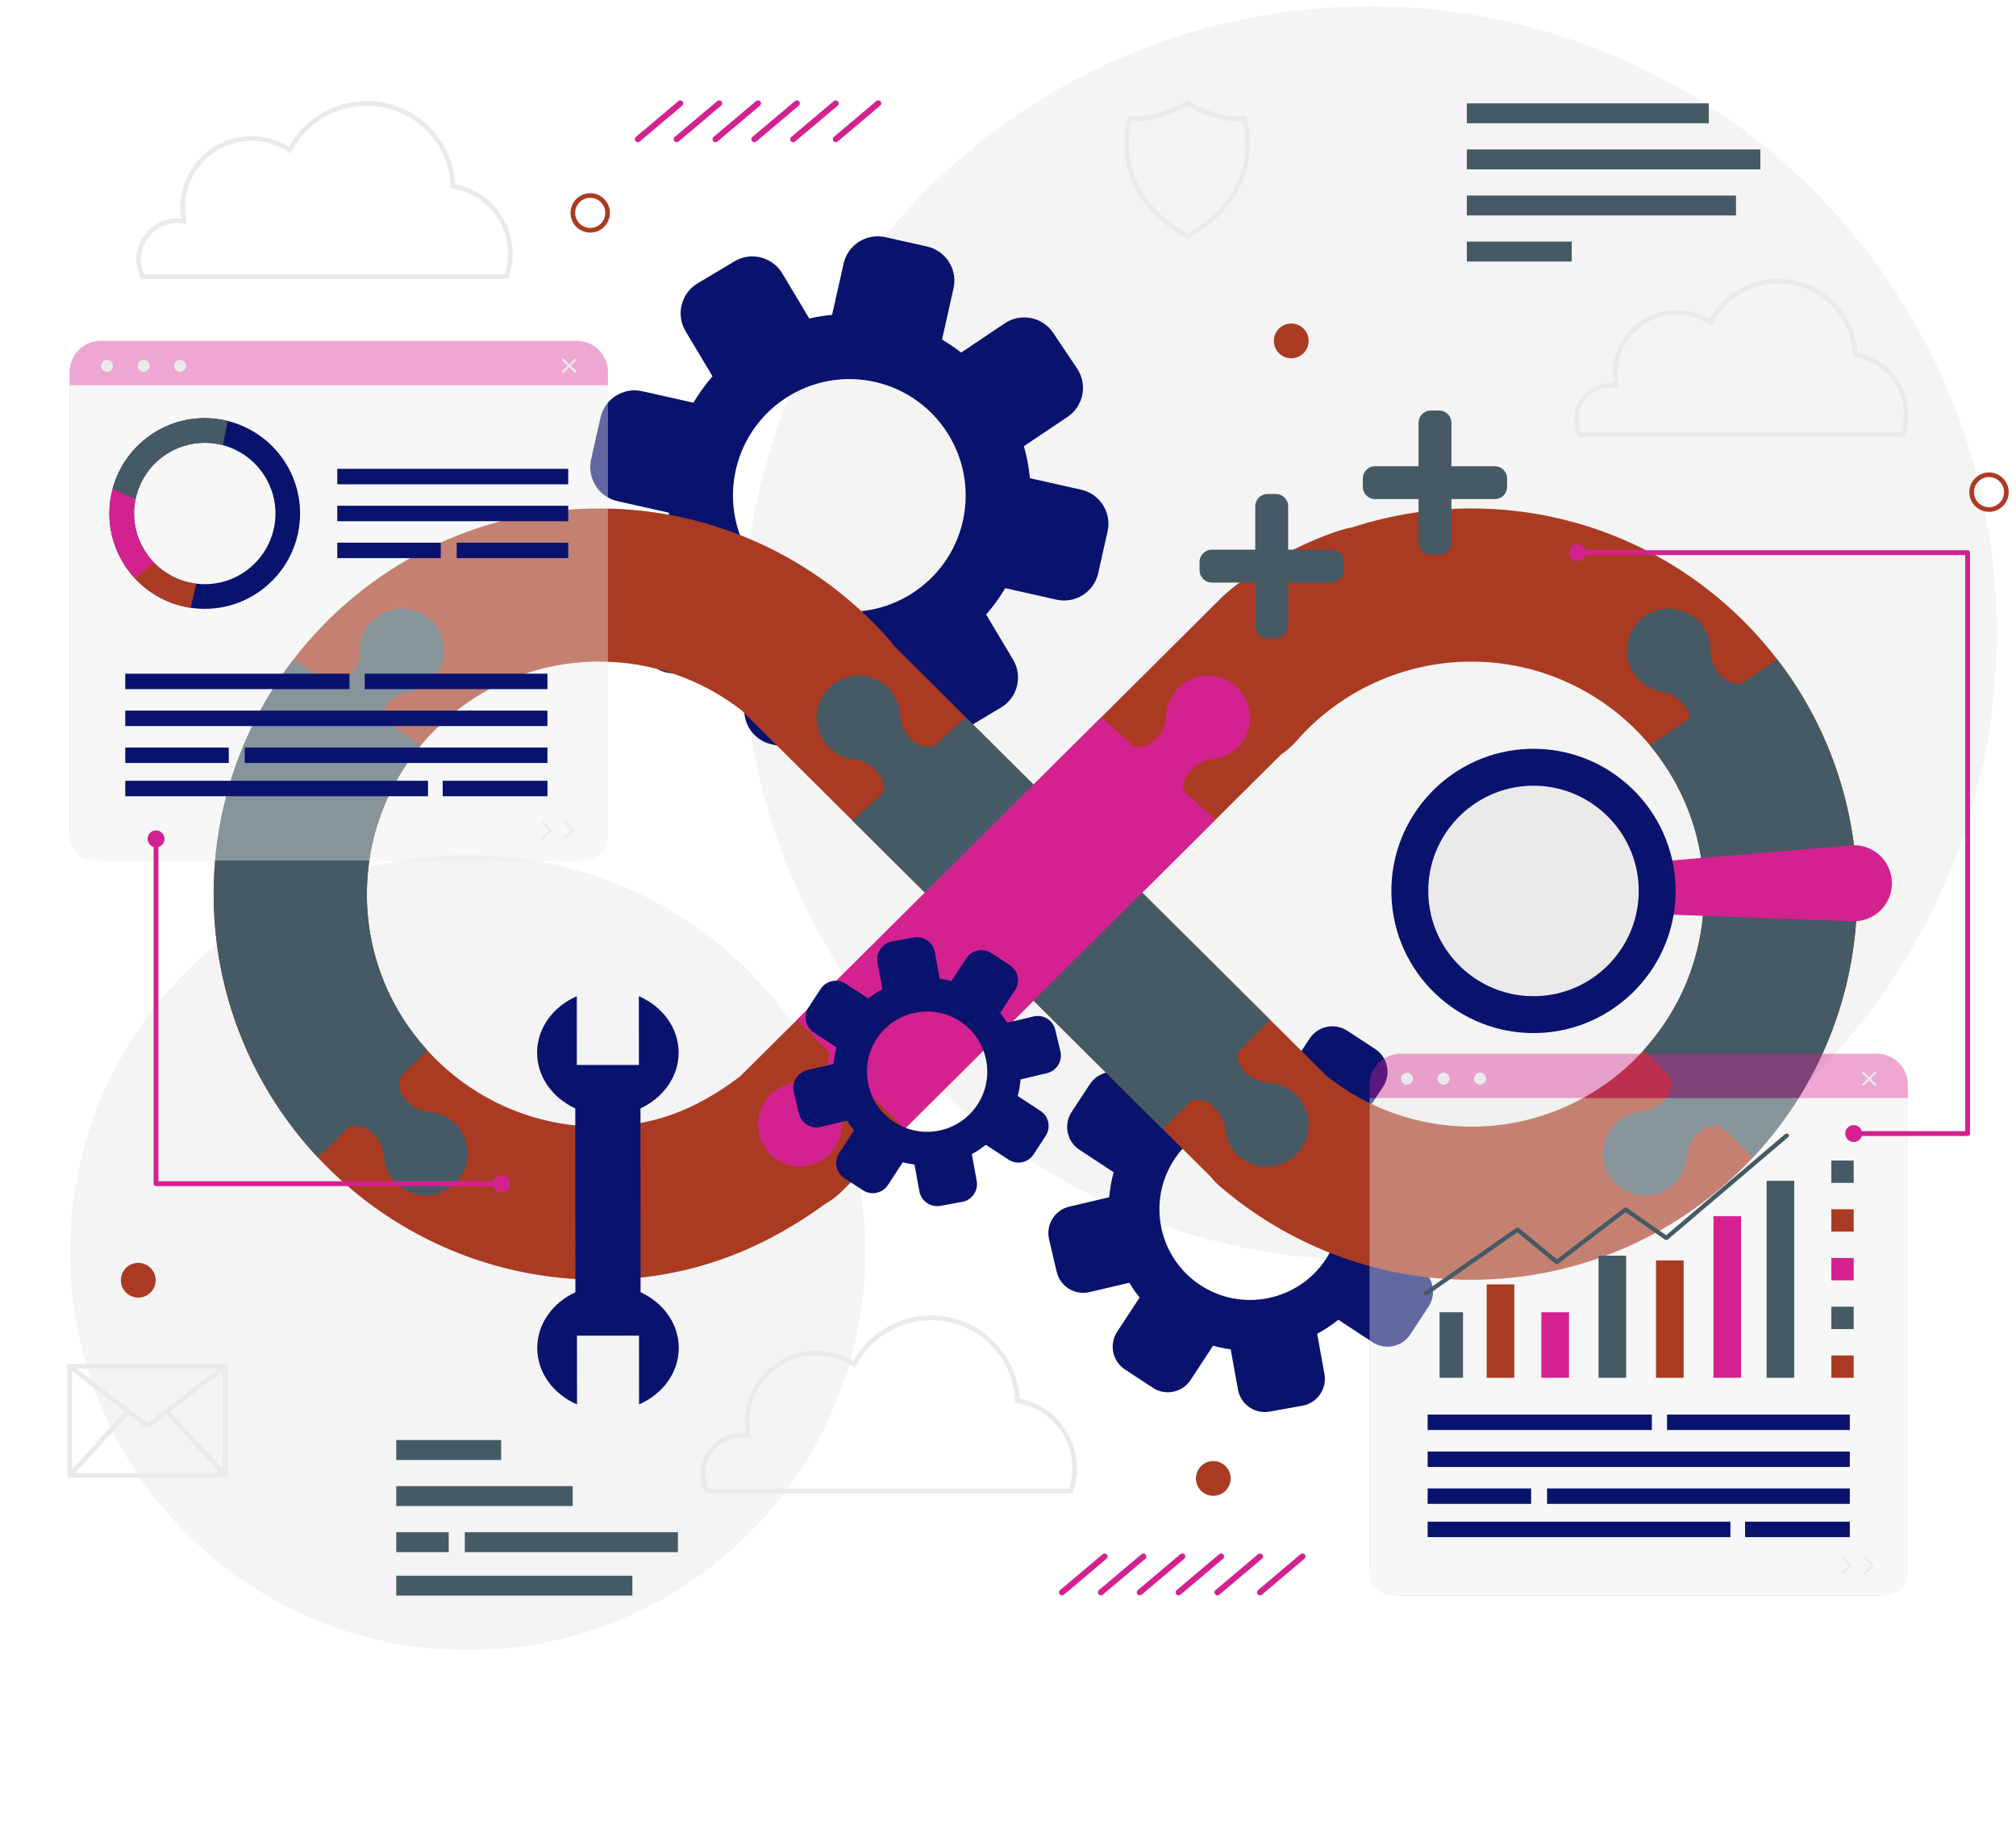 <svg width="269" height="243" viewBox="0 0 269 243" fill="none" xmlns="http://www.w3.org/2000/svg">
<g opacity="0.5">
<path d="M99.912 204.615C120.631 183.897 120.631 150.306 99.912 129.588C79.194 108.87 45.603 108.87 24.885 129.588C4.167 150.306 4.167 183.897 24.885 204.615C45.603 225.334 79.194 225.334 99.912 204.615Z" fill="#EAEAEA"/>
<path d="M182.773 168.166C228.978 168.166 266.434 130.71 266.434 84.505C266.434 38.301 228.978 0.844 182.773 0.844C136.569 0.844 99.112 38.301 99.112 84.505C99.112 130.71 136.569 168.166 182.773 168.166Z" fill="#EAEAEA"/>
</g>
<path d="M144.259 65.335L137.423 63.801C137.283 62.346 137.016 60.916 136.623 59.53L142.442 55.627C144.58 54.193 145.151 51.296 143.717 49.158L140.535 44.415C139.101 42.276 136.204 41.705 134.066 43.139L128.247 47.042C127.441 46.41 126.59 45.829 125.7 45.298L127.234 38.462C127.797 35.949 126.217 33.455 123.705 32.892L118.132 31.642C115.62 31.078 113.126 32.658 112.562 35.171L111.028 42.007C109.997 42.107 108.979 42.268 107.981 42.496L104.387 36.481C103.067 34.271 100.203 33.549 97.993 34.871L93.09 37.8C90.88 39.121 90.159 41.984 91.48 44.194L95.073 50.209C94.126 51.294 93.274 52.473 92.526 53.729L85.69 52.195C83.177 51.632 80.683 53.211 80.12 55.724L78.87 61.297C78.306 63.81 79.886 66.304 82.398 66.867L89.234 68.401C89.374 69.856 89.641 71.286 90.034 72.672L84.216 76.575C82.077 78.009 81.506 80.906 82.94 83.044L86.121 87.788C87.556 89.926 90.453 90.497 92.591 89.063L98.41 85.16C99.216 85.793 100.067 86.374 100.956 86.904L99.422 93.74C98.859 96.253 100.439 98.747 102.952 99.311L108.524 100.561C111.037 101.124 113.531 99.544 114.095 97.031L115.628 90.195C116.659 90.096 117.677 89.934 118.676 89.706L122.269 95.721C123.59 97.931 126.453 98.653 128.664 97.332L133.566 94.402C135.777 93.082 136.498 90.218 135.177 88.008L131.583 81.993C132.531 80.908 133.382 79.729 134.13 78.473L140.966 80.007C143.479 80.571 145.973 78.991 146.537 76.478L147.787 70.905C148.352 68.392 146.772 65.898 144.259 65.335ZM109.93 81.25C101.576 79.376 96.305 71.056 98.179 62.703C100.053 54.349 108.373 49.078 116.727 50.952C125.08 52.826 130.352 61.146 128.478 69.5C126.604 77.853 118.284 83.124 109.93 81.25Z" fill="#09136E"/>
<path d="M189.579 169.283L185.013 166.286C185.311 165.185 185.51 164.07 185.604 162.95L190.921 161.702C192.875 161.243 194.088 159.287 193.629 157.333L192.611 152.999C192.152 151.044 190.196 149.832 188.242 150.291L182.925 151.539C182.511 150.856 182.049 150.199 181.546 149.568L184.544 145.002C185.645 143.324 185.178 141.07 183.5 139.968L179.778 137.525C178.1 136.424 175.846 136.891 174.744 138.569L171.747 143.135C170.968 142.924 170.18 142.762 169.39 142.654L168.421 137.278C168.065 135.302 166.174 133.99 164.198 134.346L159.817 135.136C157.841 135.492 156.528 137.383 156.885 139.359L157.854 144.734C156.865 145.265 155.92 145.892 155.029 146.602L150.463 143.604C148.785 142.503 146.532 142.97 145.43 144.648L142.986 148.37C141.885 150.048 142.352 152.302 144.03 153.404L148.596 156.401C148.298 157.502 148.1 158.617 148.006 159.737L142.689 160.985C140.734 161.444 139.522 163.4 139.98 165.354L140.998 169.689C141.456 171.643 143.413 172.856 145.367 172.397L150.684 171.148C151.098 171.831 151.559 172.489 152.063 173.12L149.065 177.686C147.963 179.364 148.431 181.618 150.109 182.719L153.831 185.162C155.509 186.264 157.762 185.797 158.864 184.119L161.862 179.553C162.641 179.764 163.428 179.926 164.219 180.034L165.189 185.409C165.545 187.385 167.435 188.698 169.411 188.341L173.793 187.551C175.768 187.195 177.081 185.304 176.724 183.328L175.755 177.953C176.745 177.422 177.69 176.795 178.581 176.085L183.146 179.083C184.824 180.184 187.078 179.717 188.18 178.039L190.623 174.317C191.724 172.638 191.257 170.385 189.579 169.283ZM160.162 171.46C154.582 167.798 153.023 160.279 156.686 154.701C160.348 149.121 167.867 147.562 173.446 151.225C179.026 154.887 180.585 162.406 176.922 167.984C173.259 173.564 165.741 175.123 160.162 171.46Z" fill="#09136E"/>
<path d="M237.059 87.864C227.644 75.684 212.89 67.837 196.336 67.837C190.851 67.837 185.463 68.715 180.356 70.384C180.35 70.384 180.347 70.384 180.341 70.384C179.21 70.507 175.436 71.815 171.662 73.804C168.08 75.684 164.496 78.205 162.916 79.813L146.948 95.699L137.91 104.685L128.855 95.685L119.346 86.224C119.159 85.965 118.962 85.71 118.748 85.464C116.742 83.168 114.552 81.076 112.214 79.196C112.148 79.141 112.081 79.088 112.014 79.035C102.972 71.839 91.704 67.837 79.972 67.837C63.362 67.837 48.566 75.743 39.156 87.985C32.493 96.664 28.51 107.528 28.51 119.299C28.51 132.877 33.812 145.236 42.424 154.445C51.825 164.477 65.177 170.753 79.972 170.753C90.905 170.753 100.761 167.436 110.093 160.639C110.865 160.2 111.598 159.665 112.261 159.011L120.735 150.591L137.912 133.51L155.19 150.687L161.54 157.003C161.925 157.479 162.352 157.931 162.834 158.343C163.042 158.523 163.26 158.691 163.471 158.867C163.601 158.978 163.731 159.088 163.866 159.191C173.012 166.646 184.493 170.755 196.335 170.755C211.131 170.755 224.483 164.474 233.884 154.447C242.508 145.237 247.794 132.88 247.794 119.297C247.795 107.469 243.789 96.557 237.059 87.864ZM106.362 136.053L98.706 143.66C98.688 143.673 98.668 143.684 98.65 143.697C92.575 148.276 86.82 150.318 79.972 150.318C71.319 150.318 63.471 146.747 57.841 141.008C57.564 140.723 57.287 140.437 57.026 140.143C52.17 134.816 49.154 127.809 48.961 120.087C48.952 119.827 48.952 119.566 48.952 119.297C48.952 118.752 48.968 118.222 48.994 117.71C49.338 110.778 51.977 104.443 56.161 99.435C56.733 98.755 57.329 98.099 57.951 97.469C63.571 91.79 71.361 88.269 79.972 88.269C86.89 88.269 93.551 90.592 98.946 94.764L113.76 109.499L123.415 119.097L106.362 136.053ZM218.325 141.163C212.698 146.817 204.919 150.318 196.336 150.318C189.283 150.318 182.455 147.907 176.973 143.518L169.469 136.053L152.408 119.095L162.194 109.363L170.945 100.661C171.672 100.172 172.354 99.592 172.957 98.9C178.857 92.143 187.385 88.273 196.336 88.273C204.961 88.273 212.781 91.815 218.408 97.51C223.939 103.123 227.359 110.808 227.359 119.296C227.359 127.824 223.912 135.549 218.325 141.163Z" fill="#AA3B22"/>
<path d="M60.802 150.006C59.754 148.936 58.382 148.381 56.995 148.335C56.812 148.298 56.61 148.278 56.535 148.256C56.216 148.163 55.907 148.038 55.611 147.886C55.008 147.575 54.465 147.147 54.028 146.628C53.249 145.704 53.295 144.99 53.306 143.787L57.026 140.143C52.17 134.817 49.154 127.809 48.961 120.088C48.952 119.827 48.952 119.566 48.952 119.298C48.952 118.752 48.969 118.223 48.995 117.71C49.339 110.779 51.977 104.443 56.161 99.436L50.871 95.873C50.892 95.334 51.025 94.852 51.437 94.277C51.832 93.725 52.34 93.256 52.916 92.899C53.199 92.724 53.498 92.576 53.81 92.458C53.882 92.43 54.082 92.394 54.261 92.343C55.64 92.188 56.965 91.527 57.926 90.379C59.909 88.01 59.596 84.481 57.226 82.497C54.857 80.514 51.327 80.827 49.344 83.197C48.412 84.311 47.993 85.681 48.051 87.026C48.017 87.233 48.022 87.509 48.004 87.6C47.943 87.926 47.85 88.247 47.727 88.556C47.477 89.187 47.105 89.769 46.632 90.256C45.818 91.092 45.12 91.144 43.996 91.244L39.155 87.983C32.492 96.663 28.509 107.526 28.509 119.298C28.509 132.875 33.811 145.235 42.423 154.443L46.722 150.233C47.928 150.247 48.642 150.214 49.552 151.013C50.061 151.461 50.478 152.013 50.777 152.621C50.923 152.92 51.041 153.232 51.128 153.553C51.152 153.643 51.169 153.918 51.219 154.121C51.267 155.466 51.791 156.799 52.808 157.837C54.971 160.044 58.514 160.08 60.72 157.917C62.928 155.755 62.965 152.213 60.802 150.006Z" fill="#455A64"/>
<path d="M247.795 119.298C247.795 107.527 243.812 96.663 237.15 87.983L232.309 91.244C231.185 91.144 230.487 91.092 229.674 90.256C229.201 89.769 228.828 89.187 228.578 88.556C228.456 88.247 228.362 87.926 228.301 87.6C228.284 87.509 228.288 87.232 228.255 87.026C228.312 85.681 227.894 84.311 226.962 83.197C224.978 80.828 221.45 80.514 219.08 82.497C216.71 84.48 216.396 88.009 218.38 90.379C219.341 91.527 220.666 92.188 222.045 92.343C222.225 92.394 222.424 92.43 222.497 92.457C222.807 92.575 223.106 92.724 223.389 92.899C223.966 93.256 224.474 93.725 224.869 94.277C225.281 94.852 225.414 95.334 225.435 95.873L220.144 99.436C224.329 104.443 226.967 110.779 227.311 117.71C227.336 118.223 227.353 118.752 227.353 119.298C227.353 119.567 227.353 119.827 227.344 120.088C227.151 127.809 224.135 134.816 219.279 140.143L222.999 143.787C223.01 144.99 223.057 145.704 222.277 146.628C221.84 147.147 221.297 147.575 220.694 147.886C220.399 148.038 220.089 148.163 219.77 148.256C219.696 148.277 219.493 148.298 219.31 148.335C217.923 148.381 216.551 148.936 215.503 150.006C213.341 152.213 213.377 155.756 215.584 157.919C217.79 160.081 221.333 160.045 223.496 157.838C224.512 156.8 225.037 155.467 225.085 154.122C225.134 153.919 225.151 153.643 225.175 153.554C225.262 153.233 225.38 152.921 225.527 152.622C225.825 152.013 226.242 151.462 226.752 151.014C227.662 150.215 228.376 150.248 229.581 150.234L233.881 154.445C242.493 145.235 247.795 132.876 247.795 119.298Z" fill="#455A64"/>
<path d="M172.853 145.977C171.795 144.982 170.452 144.484 169.105 144.463C168.901 144.418 168.625 144.406 168.536 144.383C168.213 144.304 167.898 144.191 167.597 144.051C166.982 143.765 166.422 143.359 165.964 142.859C165.252 142.081 165.175 141.437 165.141 140.488L169.47 136.052L128.856 95.683L124.526 99.646C123.342 99.609 122.63 99.62 121.745 98.81C121.245 98.352 120.839 97.792 120.553 97.177C120.413 96.876 120.301 96.561 120.221 96.239C120.198 96.149 120.186 95.873 120.141 95.669C120.12 94.322 119.623 92.979 118.627 91.921C116.51 89.671 112.969 89.562 110.718 91.68C108.468 93.798 108.359 97.339 110.477 99.59C111.504 100.68 112.864 101.263 114.25 101.338C114.432 101.378 114.634 101.402 114.707 101.426C115.025 101.525 115.332 101.656 115.624 101.814C116.22 102.137 116.755 102.576 117.181 103.104C117.897 103.988 117.886 104.675 117.852 105.754L113.759 109.499L155.19 150.685L159.029 146.751C160.102 146.718 160.788 146.709 161.67 147.422C162.198 147.848 162.637 148.382 162.96 148.979C163.118 149.271 163.249 149.579 163.349 149.896C163.372 149.97 163.396 150.172 163.436 150.353C163.511 151.739 164.094 153.1 165.184 154.126C167.435 156.244 170.976 156.136 173.094 153.886C175.211 151.635 175.103 148.094 172.853 145.977Z" fill="#455A64"/>
<path d="M158.579 103.104C159.006 102.577 159.54 102.138 160.136 101.815C160.428 101.657 160.736 101.526 161.053 101.426C161.127 101.403 161.329 101.379 161.511 101.339C162.897 101.264 164.258 100.681 165.284 99.591C167.402 97.34 167.293 93.799 165.043 91.681C162.793 89.563 159.252 89.671 157.134 91.922C156.139 92.98 155.642 94.323 155.621 95.669C155.575 95.873 155.564 96.15 155.541 96.239C155.461 96.562 155.349 96.877 155.209 97.178C154.923 97.793 154.517 98.353 154.016 98.811C153.161 99.594 152.465 99.609 151.35 99.643L146.948 95.698L106.361 136.053L110.624 140.364C110.592 141.381 110.539 142.048 109.797 142.859C109.339 143.359 108.779 143.765 108.165 144.051C107.863 144.191 107.548 144.303 107.225 144.384C107.136 144.406 106.859 144.417 106.655 144.463C105.31 144.484 103.966 144.982 102.908 145.977C100.658 148.095 100.55 151.636 102.667 153.886C104.785 156.136 108.326 156.244 110.576 154.127C111.667 153.101 112.25 151.74 112.324 150.354C112.365 150.172 112.389 149.97 112.412 149.896C112.512 149.579 112.643 149.272 112.801 148.979C113.124 148.383 113.563 147.848 114.09 147.422C115.031 146.661 115.743 146.722 116.946 146.757L120.735 150.589L162.194 109.362L157.902 105.516C157.878 104.57 157.917 103.923 158.579 103.104Z" fill="#D42190"/>
<path d="M252.442 117.721C252.509 120.524 250.292 122.851 247.489 122.918L222.995 122.037L222.813 114.827L247.244 112.768C250.047 112.7 252.374 114.918 252.442 117.721Z" fill="#D42190"/>
<path d="M215.965 130.874C222.589 124.613 222.884 114.167 216.623 107.542C210.362 100.918 199.917 100.623 193.292 106.884C186.667 113.145 186.373 123.591 192.634 130.215C198.894 136.84 209.34 137.135 215.965 130.874Z" fill="#EAEAEA"/>
<path opacity="0.3" d="M204.684 106.909C208.272 106.822 211.251 109.661 211.338 113.249C211.424 116.838 208.585 119.817 204.997 119.903C201.409 119.989 198.43 117.15 198.343 113.562C198.257 109.974 201.096 106.995 204.684 106.909Z" fill="#EAEAEA"/>
<path opacity="0.3" d="M208.811 115.557C211.287 115.497 213.342 117.456 213.402 119.931C213.461 122.407 211.503 124.462 209.028 124.521C206.552 124.581 204.497 122.622 204.437 120.147C204.378 117.672 206.336 115.617 208.811 115.557Z" fill="#EAEAEA"/>
<path d="M223.578 118.415C223.83 128.87 215.529 137.581 205.075 137.832C194.62 138.083 185.909 129.783 185.658 119.328C185.406 108.872 193.707 100.162 204.162 99.911C214.616 99.66 223.327 107.961 223.578 118.415ZM190.581 119.21C190.767 126.95 197.216 133.095 204.956 132.909C212.696 132.723 218.841 126.274 218.655 118.534C218.469 110.794 212.02 104.649 204.28 104.835C196.54 105.021 190.395 111.47 190.581 119.21Z" fill="#09136E"/>
<g opacity="0.4">
<path d="M81.119 49.611V110.694C81.119 112.971 79.272 114.818 76.991 114.818H13.424C11.143 114.818 9.296 112.971 9.296 110.694V49.611C9.296 47.329 11.143 45.482 13.424 45.482H76.991C79.272 45.482 81.119 47.329 81.119 49.611Z" fill="#D42190"/>
<path d="M81.119 51.39V111.643C81.119 113.397 79.698 114.819 77.944 114.819H12.476C10.72 114.819 9.296 113.395 9.296 111.639V51.39H81.119Z" fill="#EAEAEA"/>
</g>
<path d="M30.383 56.162C29.403 55.918 28.375 55.789 27.32 55.789C21.799 55.789 17.089 59.321 15.333 64.244C15.216 64.572 15.112 64.909 15.021 65.252C14.744 66.293 14.596 67.384 14.596 68.51C14.596 71.063 15.352 73.444 16.656 75.441C17.045 76.039 17.486 76.603 17.968 77.126C19.889 79.214 22.499 80.655 25.437 81.091C26.05 81.184 26.681 81.231 27.319 81.231C34.333 81.231 40.04 75.527 40.04 68.51C40.041 62.551 35.923 57.537 30.383 56.162ZM27.32 77.943C26.939 77.943 26.563 77.921 26.196 77.877C23.996 77.614 22.029 76.595 20.56 75.085C19.895 74.403 19.333 73.622 18.903 72.765C18.248 71.485 17.884 70.042 17.884 68.51C17.884 67.855 17.95 67.217 18.079 66.597C18.251 65.767 18.53 64.978 18.906 64.244C20.465 61.181 23.651 59.076 27.32 59.076C28.161 59.076 28.978 59.186 29.753 59.397C33.777 60.471 36.753 64.15 36.753 68.509C36.753 73.713 32.52 77.943 27.32 77.943Z" fill="#09136E"/>
<path d="M26.197 77.877L25.438 81.091C22.501 80.655 19.89 79.214 17.969 77.126C17.487 76.603 17.046 76.039 16.657 75.441V72.671L18.904 72.765C19.334 73.623 19.895 74.403 20.561 75.085C22.03 76.595 23.997 77.614 26.197 77.877Z" fill="#AA3B22"/>
<path d="M20.561 75.085L17.969 77.126C15.876 74.857 14.597 71.83 14.597 68.509C14.597 67.383 14.745 66.293 15.022 65.251C15.112 64.909 15.216 64.572 15.334 64.243H18.907C18.532 64.978 18.252 65.766 18.08 66.597C17.951 67.216 17.885 67.854 17.885 68.509C17.885 71.066 18.904 73.384 20.561 75.085Z" fill="#D42190"/>
<path d="M30.383 56.162L29.753 59.397C28.978 59.186 28.162 59.077 27.32 59.077C22.773 59.077 18.967 62.31 18.079 66.598L15.021 65.252C16.462 59.811 21.43 55.79 27.32 55.79C28.375 55.789 29.403 55.918 30.383 56.162Z" fill="#455A64"/>
<path d="M75.819 62.553H45.004V64.615H75.819V62.553Z" fill="#09136E"/>
<path d="M75.819 67.479H45.004V69.541H75.819V67.479Z" fill="#09136E"/>
<path d="M58.816 72.405H45.004V74.468H58.816V72.405Z" fill="#09136E"/>
<path d="M75.819 72.405H60.941V74.468H75.819V72.405Z" fill="#09136E"/>
<path d="M46.633 89.884H16.714V91.946H46.633V89.884Z" fill="#09136E"/>
<path d="M73.048 89.884H48.66V91.946H73.048V89.884Z" fill="#09136E"/>
<path d="M73.046 94.81H16.714V96.872H73.046V94.81Z" fill="#09136E"/>
<path d="M57.114 104.173H16.714V106.236H57.114V104.173Z" fill="#09136E"/>
<path d="M73.048 104.173H59.071V106.236H73.048V104.173Z" fill="#09136E"/>
<path d="M30.526 99.736H16.714V101.799H30.526V99.736Z" fill="#09136E"/>
<path d="M73.046 99.736H32.651V101.799H73.046V99.736Z" fill="#09136E"/>
<path d="M72.397 111.993C72.362 111.993 72.327 111.98 72.301 111.954C72.248 111.901 72.246 111.815 72.3 111.761L73.268 110.779L72.3 109.797C72.246 109.743 72.248 109.656 72.301 109.604C72.355 109.551 72.442 109.551 72.494 109.605L73.557 110.683C73.61 110.736 73.61 110.822 73.557 110.875L72.494 111.953C72.467 111.98 72.432 111.993 72.397 111.993Z" fill="#EAEAEA"/>
<path d="M75.382 111.993C75.347 111.993 75.312 111.98 75.285 111.954C75.232 111.901 75.23 111.815 75.284 111.761L76.252 110.779L75.284 109.797C75.23 109.743 75.232 109.656 75.285 109.604C75.339 109.551 75.426 109.551 75.478 109.605L76.542 110.683C76.595 110.736 76.595 110.822 76.542 110.875L75.478 111.953C75.452 111.98 75.417 111.993 75.382 111.993Z" fill="#EAEAEA"/>
<path d="M15.073 48.808C15.073 49.241 14.722 49.591 14.29 49.591C13.858 49.591 13.507 49.241 13.507 48.808C13.507 48.376 13.858 48.026 14.29 48.026C14.722 48.025 15.073 48.376 15.073 48.808Z" fill="#EAEAEA"/>
<path d="M19.946 48.808C19.946 49.241 19.596 49.591 19.163 49.591C18.731 49.591 18.381 49.241 18.381 48.808C18.381 48.376 18.731 48.026 19.163 48.026C19.596 48.025 19.946 48.376 19.946 48.808Z" fill="#EAEAEA"/>
<path d="M24.82 48.808C24.82 49.241 24.47 49.591 24.038 49.591C23.605 49.591 23.255 49.241 23.255 48.808C23.255 48.376 23.605 48.026 24.038 48.026C24.47 48.025 24.82 48.376 24.82 48.808Z" fill="#EAEAEA"/>
<path d="M76.133 48.808L76.87 48.092C76.917 48.046 76.922 47.966 76.879 47.914C76.838 47.861 76.764 47.857 76.717 47.903L75.96 48.639L75.203 47.903C75.155 47.857 75.082 47.861 75.04 47.914C74.998 47.966 75.002 48.045 75.05 48.092L75.787 48.808L75.05 49.525C75.002 49.571 74.998 49.651 75.04 49.703C75.063 49.731 75.094 49.745 75.126 49.745C75.153 49.745 75.18 49.735 75.202 49.713L75.959 48.977L76.716 49.713C76.738 49.735 76.765 49.745 76.793 49.745C76.825 49.745 76.856 49.731 76.879 49.703C76.921 49.651 76.916 49.571 76.869 49.525L76.133 48.808Z" fill="#EAEAEA"/>
<path d="M15.073 48.808C15.073 49.241 14.722 49.591 14.29 49.591C13.858 49.591 13.507 49.241 13.507 48.808C13.507 48.376 13.858 48.026 14.29 48.026C14.722 48.025 15.073 48.376 15.073 48.808Z" fill="#EAEAEA"/>
<path d="M19.946 48.808C19.946 49.241 19.596 49.591 19.163 49.591C18.731 49.591 18.381 49.241 18.381 48.808C18.381 48.376 18.731 48.026 19.163 48.026C19.596 48.025 19.946 48.376 19.946 48.808Z" fill="#EAEAEA"/>
<path d="M24.82 48.808C24.82 49.241 24.47 49.591 24.038 49.591C23.605 49.591 23.255 49.241 23.255 48.808C23.255 48.376 23.605 48.026 24.038 48.026C24.47 48.025 24.82 48.376 24.82 48.808Z" fill="#EAEAEA"/>
<path d="M76.133 48.808L76.87 48.092C76.917 48.046 76.922 47.966 76.879 47.914C76.838 47.861 76.764 47.857 76.717 47.903L75.96 48.639L75.203 47.903C75.155 47.857 75.082 47.861 75.04 47.914C74.998 47.966 75.002 48.045 75.05 48.092L75.787 48.808L75.05 49.525C75.002 49.571 74.998 49.651 75.04 49.703C75.063 49.731 75.094 49.745 75.126 49.745C75.153 49.745 75.18 49.735 75.202 49.713L75.959 48.977L76.716 49.713C76.738 49.735 76.765 49.745 76.793 49.745C76.825 49.745 76.856 49.731 76.879 49.703C76.921 49.651 76.916 49.571 76.869 49.525L76.133 48.808Z" fill="#EAEAEA"/>
<g opacity="0.4">
<path d="M254.571 144.723V208.763C254.571 211.04 252.724 212.887 250.443 212.887H186.876C184.595 212.887 182.748 211.04 182.748 208.763V144.723C182.748 142.441 184.595 140.594 186.876 140.594H250.443C252.724 140.594 254.571 142.441 254.571 144.723Z" fill="#D42190"/>
<path d="M254.571 146.502V209.712C254.571 211.465 253.15 212.888 251.395 212.888H185.928C184.172 212.888 182.748 211.464 182.748 209.708V146.502H254.571Z" fill="#EAEAEA"/>
</g>
<path d="M220.412 188.735H190.493V190.797H220.412V188.735Z" fill="#09136E"/>
<path d="M246.826 188.735H222.437V190.797H246.826V188.735Z" fill="#09136E"/>
<path d="M246.824 193.661H190.493V195.723H246.824V193.661Z" fill="#09136E"/>
<path d="M230.893 203.024H190.493V205.087H230.893V203.024Z" fill="#09136E"/>
<path d="M246.826 203.024H232.849V205.087H246.826V203.024Z" fill="#09136E"/>
<path d="M204.304 198.587H190.493V200.649H204.304V198.587Z" fill="#09136E"/>
<path d="M246.824 198.587H206.428V200.649H246.824V198.587Z" fill="#09136E"/>
<path d="M188.524 143.921C188.524 144.353 188.174 144.703 187.741 144.703C187.309 144.703 186.958 144.353 186.958 143.921C186.958 143.488 187.309 143.138 187.741 143.138C188.174 143.138 188.524 143.488 188.524 143.921Z" fill="#EAEAEA"/>
<path d="M193.398 143.921C193.398 144.353 193.048 144.703 192.615 144.703C192.183 144.703 191.833 144.353 191.833 143.921C191.833 143.488 192.183 143.138 192.615 143.138C193.048 143.138 193.398 143.488 193.398 143.921Z" fill="#EAEAEA"/>
<path d="M198.272 143.921C198.272 144.353 197.921 144.703 197.489 144.703C197.056 144.703 196.706 144.353 196.706 143.921C196.706 143.488 197.056 143.138 197.489 143.138C197.922 143.138 198.272 143.488 198.272 143.921Z" fill="#EAEAEA"/>
<path d="M249.585 143.921L250.322 143.204C250.369 143.158 250.374 143.078 250.331 143.026C250.289 142.974 250.216 142.969 250.169 143.015L249.412 143.752L248.655 143.015C248.607 142.969 248.534 142.974 248.492 143.026C248.449 143.078 248.454 143.158 248.502 143.204L249.238 143.921L248.502 144.637C248.454 144.683 248.449 144.763 248.492 144.815C248.515 144.843 248.546 144.857 248.578 144.857C248.605 144.857 248.632 144.847 248.654 144.826L249.411 144.089L250.168 144.826C250.19 144.847 250.217 144.857 250.245 144.857C250.277 144.857 250.308 144.843 250.331 144.815C250.373 144.763 250.368 144.683 250.321 144.637L249.585 143.921Z" fill="#EAEAEA"/>
<path d="M245.848 210.062C245.814 210.062 245.779 210.048 245.753 210.022C245.699 209.97 245.698 209.883 245.751 209.829L246.719 208.847L245.751 207.865C245.698 207.811 245.699 207.725 245.753 207.672C245.807 207.619 245.893 207.619 245.946 207.673L247.009 208.751C247.062 208.805 247.062 208.89 247.009 208.944L245.946 210.022C245.918 210.048 245.883 210.062 245.848 210.062Z" fill="#EAEAEA"/>
<path d="M248.833 210.062C248.799 210.062 248.764 210.048 248.737 210.022C248.684 209.97 248.683 209.883 248.736 209.829L249.704 208.847L248.736 207.865C248.683 207.811 248.684 207.725 248.737 207.672C248.791 207.619 248.878 207.619 248.931 207.673L249.994 208.751C250.047 208.805 250.047 208.89 249.994 208.944L248.931 210.022C248.904 210.048 248.868 210.062 248.833 210.062Z" fill="#EAEAEA"/>
<path d="M188.524 143.921C188.524 144.353 188.174 144.703 187.741 144.703C187.309 144.703 186.958 144.353 186.958 143.921C186.958 143.488 187.309 143.138 187.741 143.138C188.174 143.138 188.524 143.488 188.524 143.921Z" fill="#EAEAEA"/>
<path d="M193.398 143.921C193.398 144.353 193.048 144.703 192.615 144.703C192.183 144.703 191.833 144.353 191.833 143.921C191.833 143.488 192.183 143.138 192.615 143.138C193.048 143.138 193.398 143.488 193.398 143.921Z" fill="#EAEAEA"/>
<path d="M198.272 143.921C198.272 144.353 197.921 144.703 197.489 144.703C197.056 144.703 196.706 144.353 196.706 143.921C196.706 143.488 197.056 143.138 197.489 143.138C197.922 143.138 198.272 143.488 198.272 143.921Z" fill="#EAEAEA"/>
<path d="M249.585 143.921L250.322 143.204C250.369 143.158 250.374 143.078 250.331 143.026C250.289 142.974 250.216 142.969 250.169 143.015L249.412 143.752L248.655 143.015C248.607 142.969 248.534 142.974 248.492 143.026C248.449 143.078 248.454 143.158 248.502 143.204L249.238 143.921L248.502 144.637C248.454 144.683 248.449 144.763 248.492 144.815C248.515 144.843 248.546 144.857 248.578 144.857C248.605 144.857 248.632 144.847 248.654 144.826L249.411 144.089L250.168 144.826C250.19 144.847 250.217 144.857 250.245 144.857C250.277 144.857 250.308 144.843 250.331 144.815C250.373 144.763 250.368 144.683 250.321 144.637L249.585 143.921Z" fill="#EAEAEA"/>
<path d="M202.058 171.366H198.371V183.825H202.058V171.366Z" fill="#AA3B22"/>
<path d="M224.65 168.166H220.964V183.826H224.65V168.166Z" fill="#AA3B22"/>
<path d="M209.353 175.082H205.667V183.825H209.353V175.082Z" fill="#D42190"/>
<path d="M195.214 175.082H192.083V183.825H195.214V175.082Z" fill="#455A64"/>
<path d="M216.982 167.534H213.296V183.825H216.982V167.534Z" fill="#455A64"/>
<path d="M232.319 162.27H228.632V183.825H232.319V162.27Z" fill="#D42190"/>
<path d="M239.41 157.548H235.723V183.825H239.41V157.548Z" fill="#455A64"/>
<path d="M190.293 172.828C190.201 172.828 190.111 172.795 190.048 172.731C189.938 172.616 189.957 172.447 190.092 172.352L202.279 163.853C202.403 163.768 202.585 163.773 202.699 163.868L207.743 168.019L216.695 161.173C216.811 161.083 216.986 161.08 217.107 161.165L222.32 164.81L238.178 151.321C238.301 151.216 238.502 151.215 238.625 151.32C238.748 151.425 238.749 151.595 238.626 151.699L222.564 165.361C222.449 165.46 222.264 165.468 222.139 165.379L216.915 161.727L207.945 168.586C207.822 168.681 207.633 168.677 207.514 168.579L202.462 164.421L190.494 172.768C190.435 172.808 190.364 172.828 190.293 172.828Z" fill="#455A64"/>
<path d="M247.343 154.842H244.363V157.822H247.343V154.842Z" fill="#455A64"/>
<path d="M247.343 161.343H244.363V164.323H247.343V161.343Z" fill="#AA3B22"/>
<path d="M247.343 167.844H244.363V170.824H247.343V167.844Z" fill="#D42190"/>
<path d="M247.343 174.345H244.363V177.325H247.343V174.345Z" fill="#455A64"/>
<path d="M247.343 180.846H244.363V183.826H247.343V180.846Z" fill="#AA3B22"/>
<path d="M67.808 37.196H18.812L18.728 37.021C18.368 36.274 18.186 35.472 18.186 34.637C18.186 31.6 20.657 29.129 23.693 29.129C23.85 29.129 24.013 29.137 24.182 29.154C24.107 28.668 24.069 28.176 24.069 27.686C24.069 22.441 28.335 18.175 33.58 18.175C35.346 18.175 37.059 18.66 38.556 19.582C40.652 15.809 44.592 13.48 48.921 13.48C55.205 13.48 60.354 18.331 60.753 24.569C65.203 25.448 68.408 29.329 68.408 33.889C68.408 34.932 68.231 35.975 67.881 36.987L67.808 37.196ZM19.206 36.577H67.364C67.644 35.696 67.787 34.793 67.787 33.889C67.787 29.549 64.681 25.867 60.403 25.136L60.156 25.094L60.145 24.844C59.884 18.819 54.953 14.101 48.92 14.101C44.71 14.101 40.888 16.425 38.944 20.167L38.785 20.473L38.497 20.282C37.036 19.309 35.336 18.795 33.579 18.795C28.677 18.795 24.688 22.784 24.688 27.686C24.688 28.28 24.748 28.875 24.866 29.456L24.955 29.896L24.511 29.823C24.212 29.773 23.945 29.749 23.693 29.749C20.998 29.749 18.806 31.942 18.806 34.637C18.806 35.313 18.94 35.965 19.206 36.577Z" fill="#EAEAEA"/>
<path d="M143.112 199.239H94.115L94.031 199.063C93.671 198.317 93.49 197.514 93.49 196.679C93.49 193.642 95.96 191.171 98.996 191.171C99.154 191.171 99.316 191.18 99.485 191.196C99.41 190.71 99.372 190.219 99.372 189.728C99.372 184.484 103.638 180.217 108.882 180.217C110.648 180.217 112.361 180.703 113.858 181.624C115.954 177.852 119.895 175.522 124.224 175.522C130.508 175.522 135.657 180.373 136.056 186.612C140.506 187.491 143.71 191.372 143.71 195.931C143.71 196.975 143.534 198.018 143.184 199.029L143.112 199.239ZM94.509 198.619H142.667C142.947 197.739 143.09 196.836 143.09 195.932C143.09 191.591 139.984 187.91 135.706 187.179L135.459 187.136L135.448 186.886C135.187 180.862 130.256 176.143 124.223 176.143C120.013 176.143 116.19 178.468 114.246 182.21L114.087 182.516L113.799 182.324C112.339 181.352 110.639 180.838 108.881 180.838C103.979 180.838 99.99 184.826 99.99 189.729C99.99 190.322 100.051 190.918 100.168 191.499L100.258 191.941L99.812 191.866C99.516 191.816 99.249 191.792 98.995 191.792C96.3 191.792 94.108 193.984 94.108 196.68C94.109 197.356 94.243 198.008 94.509 198.619Z" fill="#EAEAEA"/>
<path d="M254.096 58.312H210.569L210.485 58.137C210.164 57.469 210 56.752 210 56.006C210 53.291 212.208 51.083 214.923 51.083C215.05 51.083 215.181 51.089 215.315 51.102C215.252 50.682 215.22 50.258 215.22 49.837C215.22 45.164 219.022 41.363 223.695 41.363C225.256 41.363 226.771 41.789 228.098 42.598C229.968 39.258 233.467 37.196 237.309 37.196C242.895 37.196 247.474 41.502 247.842 47.044C251.794 47.837 254.637 51.288 254.637 55.342C254.637 56.271 254.48 57.2 254.168 58.104L254.096 58.312ZM210.964 57.693H253.651C253.894 56.921 254.017 56.131 254.017 55.343C254.017 51.509 251.273 48.256 247.494 47.61L247.247 47.567L247.236 47.318C247.005 41.99 242.644 37.816 237.308 37.816C233.586 37.816 230.206 39.872 228.487 43.181L228.328 43.487L228.04 43.296C226.749 42.437 225.246 41.983 223.695 41.983C219.364 41.983 215.84 45.507 215.84 49.837C215.84 50.36 215.893 50.886 215.997 51.402L216.086 51.844L215.642 51.769C215.381 51.725 215.146 51.704 214.923 51.704C212.55 51.704 210.62 53.634 210.62 56.006C210.62 56.594 210.735 57.16 210.964 57.693Z" fill="#EAEAEA"/>
<path d="M30.372 197.164H8.973V181.949H30.372V197.164ZM9.619 196.518H29.726V182.596H9.619V196.518Z" fill="#EAEAEA"/>
<path d="M9.499 182.027L9.104 182.538L19.481 190.557L19.876 190.046L9.499 182.027Z" fill="#EAEAEA"/>
<path d="M29.842 182.014L19.466 190.033L19.861 190.544L30.237 182.525L29.842 182.014Z" fill="#EAEAEA"/>
<path d="M22.646 188.242L22.169 188.677L29.82 197.062L30.298 196.627L22.646 188.242Z" fill="#EAEAEA"/>
<path d="M16.713 188.248L9.061 196.632L9.538 197.068L17.191 188.684L16.713 188.248Z" fill="#EAEAEA"/>
<path d="M158.418 31.898L158.26 31.808C147.229 25.589 150.466 15.799 150.5 15.701L150.588 15.449L150.852 15.487C153.965 15.937 158.214 13.535 158.257 13.511L158.412 13.422L158.57 13.506C158.754 13.611 162.904 15.925 165.985 15.487L166.249 15.449L166.336 15.701C166.371 15.799 169.607 25.59 158.577 31.808L158.418 31.898ZM151.034 16.16C150.599 17.693 148.883 25.681 158.417 31.155C167.952 25.681 166.236 17.693 165.801 16.16C162.825 16.45 159.225 14.599 158.417 14.16C157.607 14.595 153.969 16.441 151.034 16.16Z" fill="#EAEAEA"/>
<path d="M66.965 158.253H20.82C20.642 158.253 20.497 158.109 20.497 157.93V111.993C20.497 111.814 20.642 111.67 20.82 111.67C20.999 111.67 21.143 111.814 21.143 111.993V157.607H66.965C67.144 157.607 67.288 157.751 67.288 157.93C67.288 158.109 67.144 158.253 66.965 158.253Z" fill="#D42190"/>
<path d="M21.949 111.921C21.949 112.543 21.444 113.048 20.822 113.048C20.199 113.048 19.695 112.543 19.695 111.921C19.695 111.298 20.2 110.794 20.822 110.794C21.444 110.794 21.949 111.298 21.949 111.921Z" fill="#D42190"/>
<path d="M68.092 157.93C68.092 158.552 67.587 159.057 66.965 159.057C66.343 159.057 65.839 158.552 65.839 157.93C65.839 157.308 66.343 156.804 66.965 156.804C67.587 156.804 68.092 157.308 68.092 157.93Z" fill="#D42190"/>
<path d="M262.546 151.564H247.795C247.616 151.564 247.472 151.42 247.472 151.241C247.472 151.063 247.616 150.918 247.795 150.918H262.223V74.055H210.48C210.302 74.055 210.157 73.91 210.157 73.732C210.157 73.553 210.302 73.409 210.48 73.409H262.546C262.725 73.409 262.869 73.554 262.869 73.732V151.241C262.869 151.419 262.725 151.564 262.546 151.564Z" fill="#D42190"/>
<path d="M246.216 151.241C246.216 150.619 246.721 150.115 247.343 150.115C247.964 150.115 248.469 150.619 248.469 151.241C248.469 151.863 247.964 152.368 247.343 152.368C246.72 152.368 246.216 151.863 246.216 151.241Z" fill="#D42190"/>
<path d="M209.353 73.731C209.353 73.109 209.858 72.605 210.48 72.605C211.102 72.605 211.606 73.109 211.606 73.731C211.606 74.354 211.102 74.858 210.48 74.858C209.858 74.858 209.353 74.354 209.353 73.731Z" fill="#D42190"/>
<path d="M138.829 148.211L135.795 146.23C135.99 145.5 136.12 144.759 136.18 144.017L139.705 143.18C141.001 142.872 141.802 141.572 141.494 140.277L140.811 137.403C140.504 136.107 139.204 135.307 137.908 135.614L134.383 136.452C134.108 136 133.801 135.564 133.465 135.147L135.445 132.113C136.173 130.998 135.859 129.504 134.744 128.776L132.271 127.161C131.156 126.434 129.662 126.748 128.934 127.863L126.954 130.896C126.437 130.758 125.914 130.652 125.389 130.581L124.737 127.018C124.497 125.708 123.241 124.841 121.931 125.08L119.026 125.612C117.716 125.852 116.849 127.107 117.088 128.418L117.74 131.981C117.084 132.336 116.459 132.753 115.869 133.225L112.836 131.245C111.72 130.518 110.227 130.831 109.498 131.946L107.884 134.42C107.157 135.535 107.47 137.028 108.585 137.757L111.619 139.737C111.423 140.467 111.294 141.207 111.234 141.95L107.709 142.788C106.413 143.095 105.612 144.395 105.92 145.691L106.603 148.564C106.91 149.86 108.21 150.66 109.506 150.353L113.031 149.515C113.306 149.967 113.613 150.403 113.949 150.821L111.969 153.855C111.241 154.97 111.555 156.463 112.67 157.192L115.143 158.806C116.258 159.533 117.752 159.22 118.48 158.105L120.46 155.071C120.977 155.21 121.5 155.315 122.025 155.386L122.677 158.949C122.916 160.259 124.172 161.127 125.483 160.887L128.388 160.356C129.697 160.116 130.565 158.86 130.325 157.55L129.673 153.986C130.328 153.632 130.954 153.215 131.543 152.742L134.577 154.722C135.692 155.45 137.186 155.136 137.914 154.021L139.529 151.548C140.257 150.432 139.944 148.938 138.829 148.211ZM119.32 149.706C115.613 147.287 114.566 142.303 116.985 138.595C119.405 134.888 124.389 133.841 128.096 136.26C131.803 138.68 132.851 143.664 130.431 147.371C128.011 151.079 123.027 152.126 119.32 149.706Z" fill="#09136E"/>
<path d="M85.474 172.409L85.461 147.881C88.485 146.482 90.553 143.677 90.551 140.44C90.549 137.128 88.382 134.275 85.243 132.913L85.248 142.088L76.971 142.093L76.966 132.918C73.829 134.283 71.665 137.138 71.666 140.45C71.668 143.687 73.738 146.49 76.763 147.886L76.776 172.414C73.752 173.813 71.684 176.618 71.686 179.855C71.688 183.167 73.856 186.02 76.994 187.382L76.989 178.207L85.266 178.203L85.271 187.378C88.408 186.013 90.572 183.157 90.571 179.846C90.57 176.607 88.499 173.805 85.474 172.409Z" fill="#09136E"/>
<path d="M20.768 170.811C20.768 172.091 19.73 173.129 18.45 173.129C17.169 173.129 16.131 172.091 16.131 170.811C16.131 169.53 17.169 168.492 18.45 168.492C19.73 168.492 20.768 169.53 20.768 170.811Z" fill="#AA3B22"/>
<path d="M174.614 45.482C174.614 46.763 173.576 47.801 172.295 47.801C171.014 47.801 169.977 46.763 169.977 45.482C169.977 44.202 171.015 43.164 172.295 43.164C173.575 43.164 174.614 44.202 174.614 45.482Z" fill="#AA3B22"/>
<path d="M78.755 31.033C77.306 31.033 76.127 29.854 76.127 28.405C76.127 26.956 77.306 25.777 78.755 25.777C80.204 25.777 81.383 26.956 81.383 28.405C81.383 29.854 80.204 31.033 78.755 31.033ZM78.755 26.396C77.648 26.396 76.747 27.297 76.747 28.405C76.747 29.513 77.648 30.413 78.755 30.413C79.863 30.413 80.764 29.513 80.764 28.405C80.764 27.297 79.863 26.396 78.755 26.396Z" fill="#AA3B22"/>
<path d="M161.892 199.573C163.173 199.573 164.211 198.535 164.211 197.254C164.211 195.974 163.173 194.936 161.892 194.936C160.612 194.936 159.574 195.974 159.574 197.254C159.574 198.535 160.612 199.573 161.892 199.573Z" fill="#AA3B22"/>
<path d="M265.398 68.29C263.949 68.29 262.771 67.111 262.771 65.662C262.771 64.213 263.949 63.034 265.398 63.034C266.848 63.034 268.027 64.213 268.027 65.662C268.027 67.111 266.848 68.29 265.398 68.29ZM265.398 63.653C264.291 63.653 263.39 64.554 263.39 65.662C263.39 66.769 264.291 67.671 265.398 67.671C266.506 67.671 267.407 66.769 267.407 65.662C267.407 64.554 266.506 63.653 265.398 63.653Z" fill="#AA3B22"/>
<path d="M228.008 13.791H195.726V16.446H228.008V13.791Z" fill="#455A64"/>
<path d="M234.891 19.94H195.726V22.595H234.891V19.94Z" fill="#455A64"/>
<path d="M231.641 26.088H195.726V28.744H231.641V26.088Z" fill="#455A64"/>
<path d="M209.719 32.238H195.726V34.893H209.719V32.238Z" fill="#455A64"/>
<path d="M59.871 204.432H52.875V207.088H59.871V204.432Z" fill="#455A64"/>
<path d="M90.459 204.432H62.02V207.088H90.459V204.432Z" fill="#455A64"/>
<path d="M76.414 198.283H52.875V200.939H76.414V198.283Z" fill="#455A64"/>
<path d="M84.38 210.232H52.875V212.887H84.38V210.232Z" fill="#455A64"/>
<path d="M66.868 192.134H52.875V194.79H66.868V192.134Z" fill="#455A64"/>
<path d="M141.713 212.854C141.599 212.854 141.486 212.806 141.407 212.712C141.265 212.544 141.287 212.291 141.455 212.15L147.131 207.363C147.3 207.222 147.552 207.242 147.693 207.411C147.836 207.58 147.814 207.831 147.645 207.973L141.97 212.76C141.895 212.823 141.804 212.854 141.713 212.854Z" fill="#D42190"/>
<path d="M146.898 212.854C146.784 212.854 146.671 212.806 146.592 212.712C146.45 212.544 146.471 212.291 146.64 212.15L152.316 207.363C152.484 207.222 152.736 207.242 152.878 207.411C153.02 207.58 152.998 207.831 152.83 207.973L147.154 212.76C147.079 212.823 146.988 212.854 146.898 212.854Z" fill="#D42190"/>
<path d="M152.082 212.854C151.968 212.854 151.855 212.806 151.776 212.712C151.634 212.544 151.656 212.291 151.824 212.15L157.501 207.363C157.67 207.222 157.921 207.242 158.063 207.411C158.206 207.58 158.184 207.831 158.015 207.973L152.339 212.76C152.263 212.823 152.172 212.854 152.082 212.854Z" fill="#D42190"/>
<path d="M157.266 212.854C157.152 212.854 157.039 212.806 156.96 212.712C156.818 212.544 156.84 212.291 157.008 212.15L162.684 207.363C162.853 207.222 163.104 207.242 163.246 207.411C163.389 207.58 163.366 207.831 163.198 207.973L157.522 212.76C157.447 212.823 157.357 212.854 157.266 212.854Z" fill="#D42190"/>
<path d="M162.45 212.854C162.336 212.854 162.223 212.806 162.145 212.712C162.002 212.544 162.024 212.291 162.192 212.15L167.868 207.363C168.037 207.222 168.288 207.242 168.431 207.411C168.573 207.58 168.551 207.831 168.383 207.973L162.707 212.76C162.632 212.823 162.541 212.854 162.45 212.854Z" fill="#D42190"/>
<path d="M168.125 212.854C168.012 212.854 167.899 212.806 167.82 212.712C167.678 212.544 167.699 212.291 167.867 212.15L173.543 207.363C173.712 207.222 173.963 207.242 174.106 207.411C174.248 207.58 174.226 207.831 174.058 207.973L168.382 212.76C168.308 212.823 168.216 212.854 168.125 212.854Z" fill="#D42190"/>
<path d="M85.103 18.976C84.989 18.976 84.876 18.927 84.797 18.834C84.655 18.666 84.677 18.413 84.845 18.272L90.522 13.486C90.69 13.344 90.941 13.365 91.084 13.533C91.226 13.702 91.204 13.954 91.036 14.096L85.36 18.882C85.285 18.945 85.194 18.976 85.103 18.976Z" fill="#D42190"/>
<path d="M90.287 18.976C90.173 18.976 90.06 18.927 89.981 18.834C89.839 18.666 89.861 18.413 90.029 18.272L95.705 13.486C95.873 13.344 96.125 13.365 96.267 13.533C96.409 13.702 96.388 13.954 96.219 14.096L90.544 18.882C90.469 18.945 90.378 18.976 90.287 18.976Z" fill="#D42190"/>
<path d="M95.471 18.976C95.357 18.976 95.244 18.927 95.166 18.834C95.023 18.666 95.046 18.413 95.214 18.272L100.89 13.486C101.058 13.344 101.309 13.365 101.452 13.533C101.594 13.702 101.572 13.954 101.404 14.096L95.728 18.882C95.653 18.945 95.562 18.976 95.471 18.976Z" fill="#D42190"/>
<path d="M100.655 18.976C100.541 18.976 100.428 18.927 100.349 18.834C100.207 18.666 100.229 18.413 100.397 18.272L106.073 13.486C106.242 13.344 106.493 13.365 106.636 13.533C106.778 13.702 106.756 13.954 106.588 14.096L100.912 18.882C100.837 18.945 100.746 18.976 100.655 18.976Z" fill="#D42190"/>
<path d="M105.84 18.976C105.726 18.976 105.613 18.927 105.534 18.834C105.392 18.666 105.414 18.413 105.582 18.272L111.258 13.486C111.427 13.344 111.678 13.365 111.821 13.533C111.962 13.702 111.941 13.954 111.773 14.096L106.097 18.882C106.021 18.945 105.931 18.976 105.84 18.976Z" fill="#D42190"/>
<path d="M111.515 18.976C111.402 18.976 111.289 18.927 111.21 18.834C111.068 18.666 111.089 18.413 111.257 18.272L116.934 13.486C117.102 13.344 117.354 13.365 117.496 13.533C117.638 13.702 117.617 13.954 117.448 14.096L111.772 18.882C111.697 18.945 111.606 18.976 111.515 18.976Z" fill="#D42190"/>
<path d="M177.677 73.341H171.881V67.546C171.881 66.641 171.148 65.908 170.243 65.908H169.133C168.227 65.908 167.494 66.642 167.494 67.546V73.341H161.699C160.794 73.341 160.061 74.075 160.061 74.979V76.09C160.061 76.995 160.795 77.728 161.699 77.728H167.494V83.523C167.494 84.428 168.228 85.161 169.133 85.161H170.243C171.148 85.161 171.881 84.428 171.881 83.523V77.728H177.677C178.582 77.728 179.315 76.995 179.315 76.09V74.979C179.315 74.074 178.581 73.341 177.677 73.341Z" fill="#455A64"/>
<path d="M199.461 62.205H193.666V56.41C193.666 55.505 192.932 54.772 192.028 54.772H190.917C190.012 54.772 189.279 55.506 189.279 56.41V62.205H183.484C182.579 62.205 181.846 62.939 181.846 63.843V64.954C181.846 65.859 182.58 66.592 183.484 66.592H189.279V72.387C189.279 73.292 190.013 74.025 190.917 74.025H192.028C192.933 74.025 193.666 73.292 193.666 72.387V66.592H199.461C200.366 66.592 201.099 65.859 201.099 64.954V63.843C201.099 62.939 200.366 62.205 199.461 62.205Z" fill="#455A64"/>
</svg>
